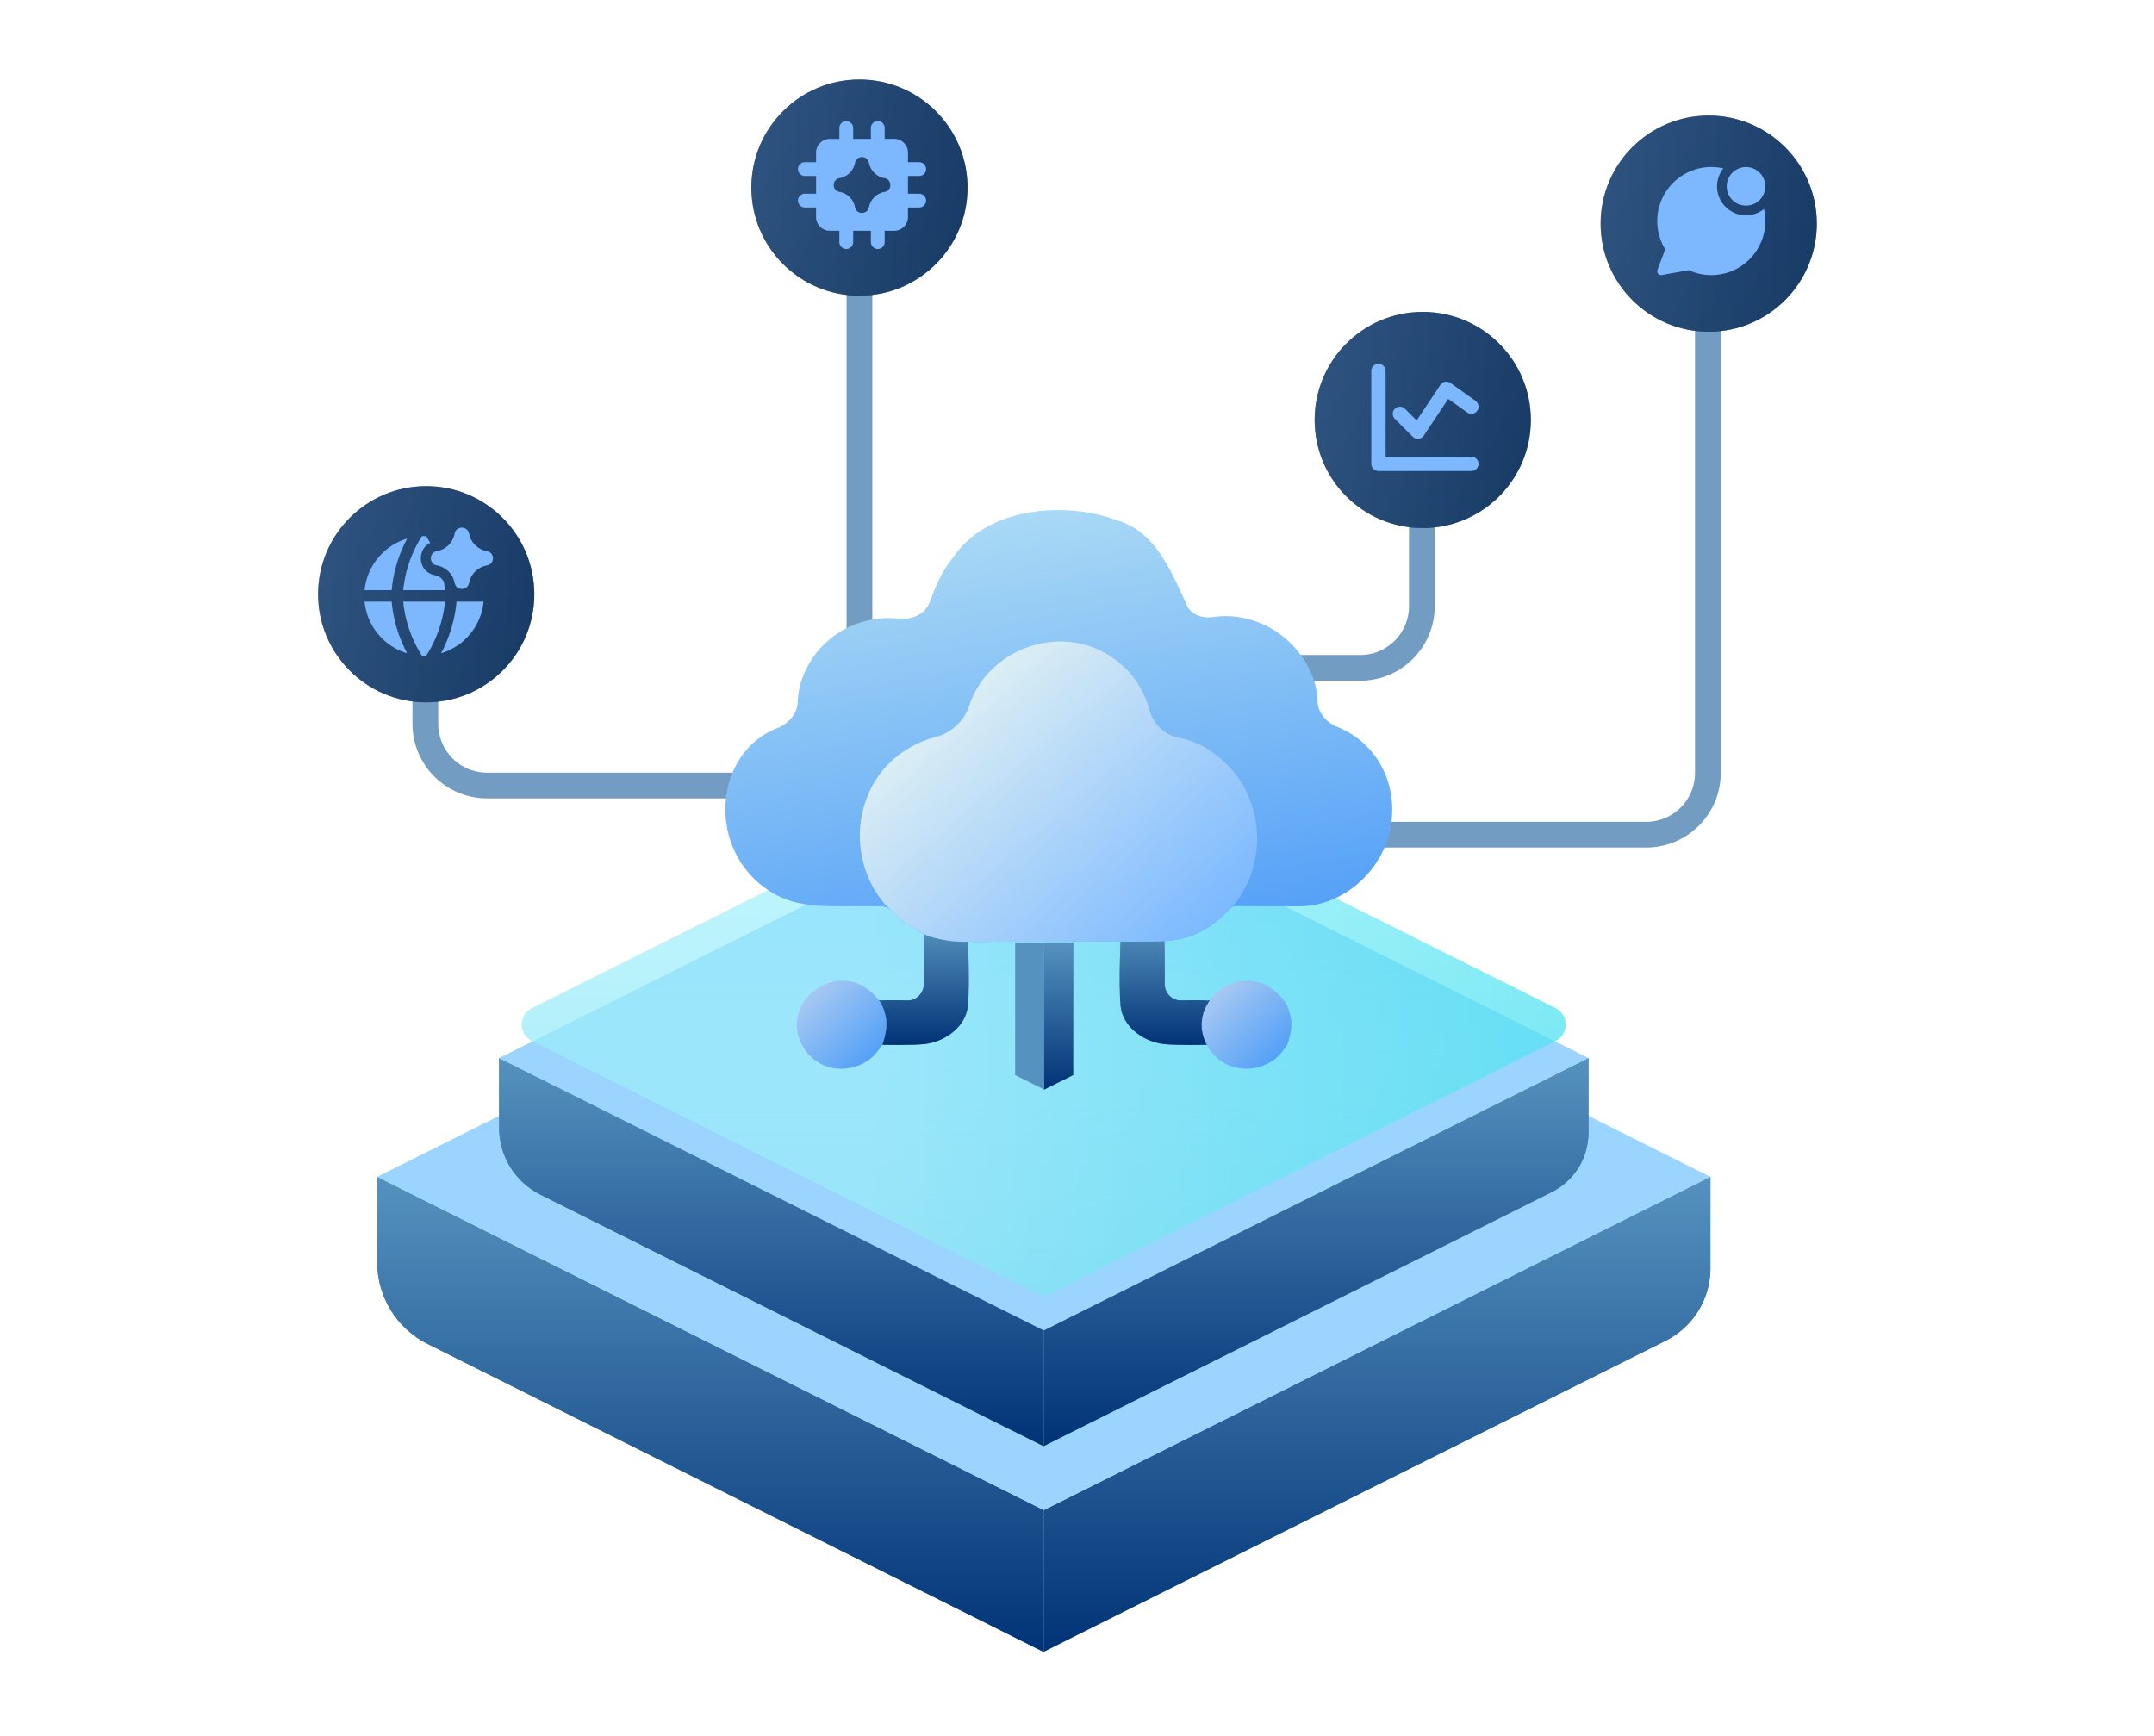 <svg xmlns="http://www.w3.org/2000/svg" width="474" height="382" fill="none" xmlns:v="https://vecta.io/nano"><g clip-path="url(#V)"><g stroke="#739cc2" stroke-width="5.664"><path d="M189.125 151.164V53.748m97.217 129.942h75.894c7.507 0 13.593-6.086 13.593-13.593V48.968m-101.288 98.014H299.3c7.507 0 13.593-6.086 13.593-13.593v-29.676m-103.254 69.16H107.194c-7.508 0-13.593-6.086-13.593-13.593v-11.975"/></g><use href="#Y" fill="#5692bf"/><use href="#Y" fill="url(#A)"/><use href="#Z" fill="#417ca9"/><use href="#Z" fill="url(#B)"/><path d="M376.383 258.992L237.679 189.64a17.86 17.86 0 0 0-15.975 0L83 258.992l146.692 73.346 146.691-73.346z" fill="#9bd4ff"/><use href="#a" fill="#5692bf"/><use href="#a" fill="url(#C)"/><use href="#b" fill="#417ca9"/><use href="#b" fill="url(#D)"/><path d="M349.551 232.848l-113.333-56.666c-4.109-2.054-8.944-2.054-13.053 0l-113.333 56.666 119.86 59.93 119.859-59.93z" fill="#9bd4ff"/><use href="#c" fill="url(#E)"/><use href="#c" fill="url(#F)" fill-opacity=".5"/><use href="#d" fill="#417ca9"/><use href="#d" fill="url(#G)"/><use href="#e" fill="#417ca9"/><use href="#e" fill="url(#H)"/><path d="M194.217 229.84c-.841 1.207-1.605 2.332-2.788 3.24-4.296 3.299-10.677 2.778-14.016-1.663-7.719-10.265 7.903-22.559 16.311-10.837.393.687.735 1.315.915 2.093.848 2.48.353 4.742-.422 7.167z" fill="url(#I)"/><path d="M283.316 229.84c-.842 1.207-1.605 2.332-2.788 3.24-4.297 3.299-10.677 2.778-14.017-1.663-7.718-10.265 7.903-22.559 16.311-10.837.393.687.735 1.315.915 2.093.848 2.48.353 4.742-.421 7.167z" fill="url(#J)"/><path d="M209.854 122.515c7.497-10.998 24.829-12.316 36.284-7.887 7.884 2.34 11.419 10.729 14.589 17.538a25.6 25.6 0 0 1 .385.878c.958 2.288 3.452 3.088 5.908 2.741 9.333-1.316 18.587 4.353 21.937 13.441.701 1.902.91 3.512.981 5.144.111 2.56 1.928 4.623 4.306 5.577 8.648 3.47 13.476 12.351 11.788 22.061-1.553 8.937-9.386 16.58-18.524 17.373-1.706.148-3.442.058-5.154.053l-7.489-.01c-.853 0-1.73-.038-2.592-.024-.533.009-1.076.106-1.491.441-.628.508-1.173 1.28-1.725 1.771-6.822 6.063-12.026 5.606-20.261 5.604h-28.653c-2.224.001-4.534.152-6.748.003-3.109.16-6.046-.297-9.022-1.183-2.127-.941-4.966-2.655-6.73-4.19-.516-.45-.978-1.002-1.476-1.5-.679-.679-1.644-.915-2.604-.914l-7.584.003c-6.793-.001-12.417-.022-18.093-4.374-12.438-9.536-10.401-29.487 3.116-34.809 2.485-.978 4.427-3.099 4.545-5.768.07-1.611.283-3.21.945-5.065 3.238-9.071 12.14-14.24 21.253-13.283 2.84.299 5.796-.892 6.812-3.561 1.314-3.45 2.605-6.771 5.297-10.06z" fill="url(#K)"/><path d="M227.839 113.405l-.004-.051.094-.093.385.144-.002.062-.074.036a.89.89 0 0 1-.399-.098z" fill="#b0d3f8"/><path d="M205.886 162.194c3.27-.826 6.303-3.508 7.33-6.722 4.418-13.818 23.23-19.689 34.632-8.205 2.443 2.46 4.209 5.62 5.107 8.995.792 2.972 3.231 5.447 6.249 6.037 4.059.794 7.502 2.638 10.959 6.105 8.046 8.068 8.615 21.631 1.551 30.491-.107.135-.419.395-.343.533l.012.007c.015-.001.02.022.006.028-.901.385-1.61 1.507-2.332 2.148-6.822 6.063-12.026 5.607-20.261 5.604h-28.653c-2.224.002-4.534.153-6.748.003-3.109.16-6.046-.297-9.022-1.182-2.127-.941-4.966-2.656-6.729-4.19-.606-.527-1.135-1.195-1.738-1.751-.535-.494-1.106-.962-1.548-1.541-.684-.898-1.355-1.804-1.932-2.776-5.712-9.621-3.731-22.758 5.323-29.614 2.32-1.757 5.163-3.218 8.137-3.97z" fill="url(#L)"/><path d="M229.77 207.404h-6.384v29.187l6.384 3.192v-32.379z" fill="#5692bf"/><use href="#f" fill="#417ca9"/><use href="#f" fill="url(#M)"/><circle cx="189.126" cy="41.288" r="23.788" fill="url(#N)"/><circle cx="189.126" cy="41.288" r="23.788" fill="url(#O)" fill-opacity=".45"/><g clip-path="url(#W)"><path fill-rule="evenodd" d="M193.16 26.642c.403 0 .788.16 1.073.444a1.52 1.52 0 0 1 .444 1.073v2.403h2.094c.805 0 1.576.32 2.145.889s.889 1.341.889 2.146v2.096h2.466c.402 0 .788.16 1.072.444s.445.67.445 1.073-.16.788-.445 1.073-.67.444-1.072.444h-2.468v3.904h2.468c.402 0 .788.16 1.072.444s.445.67.445 1.073-.16.788-.445 1.073-.67.444-1.072.444h-2.468v2.09c0 .805-.32 1.576-.889 2.145s-1.34.889-2.145.889h-2.09v2.494c0 .402-.159.788-.444 1.073s-.67.444-1.073.444-.788-.16-1.072-.444-.445-.67-.445-1.073v-2.494h-3.904v2.494a1.52 1.52 0 0 1-.444 1.073c-.285.285-.67.444-1.073.444a1.52 1.52 0 0 1-1.517-1.517v-2.494h-2.093c-.805 0-1.577-.32-2.146-.889s-.889-1.341-.889-2.145v-2.092h-2.463c-.403 0-.789-.16-1.073-.444s-.444-.67-.444-1.073.159-.788.444-1.073.67-.444 1.073-.444h2.463v-3.904h-2.463c-.403 0-.789-.16-1.073-.444s-.444-.67-.444-1.073.159-.788.444-1.073.67-.444 1.073-.444h2.463v-2.092c0-.805.32-1.576.889-2.145s1.341-.889 2.146-.889h2.093v-2.405a1.52 1.52 0 0 1 1.517-1.517c.403 0 .788.16 1.073.444a1.52 1.52 0 0 1 .444 1.073v2.403h3.904v-2.403c0-.402.16-.788.445-1.073s.67-.444 1.072-.444h-.002zm-4.998 9.159c.356-1.626 2.67-1.636 3.04-.012l.016.071.033.142c.191.808.615 1.542 1.219 2.112a4.24 4.24 0 0 0 2.179 1.094c1.699.295 1.699 2.731 0 3.026a4.25 4.25 0 0 0-2.19 1.104c-.605.575-1.028 1.316-1.214 2.13l-.043.184c-.37 1.624-2.684 1.612-3.04-.012l-.036-.16c-.179-.817-.597-1.563-1.201-2.142s-1.367-.964-2.192-1.107c-1.695-.295-1.695-2.727 0-3.022a4.21 4.21 0 0 0 3.389-3.232l.026-.115.014-.061z" fill="#7db8ff"/></g><circle cx="93.788" cy="130.774" r="23.788" fill="url(#P)"/><circle cx="93.788" cy="130.774" r="23.788" fill="url(#Q)" fill-opacity=".45"/><g clip-path="url(#X)"><path fill-rule="evenodd" d="M100.046 117.396c.371-1.691 2.78-1.701 3.168-.012l.018.08.035.156a4.85 4.85 0 0 0 3.887 3.667c1.764.308 1.764 2.84 0 3.148a4.86 4.86 0 0 0-3.893 3.695l-.047.207c-.384 1.689-2.795 1.679-3.166-.014l-.038-.176c-.204-.935-.682-1.788-1.373-2.45s-1.564-1.102-2.506-1.266c-1.76-.306-1.76-2.834 0-3.142a4.81 4.81 0 0 0 2.498-1.259c.69-.658 1.168-1.506 1.376-2.436l.028-.132.014-.066zm-4.294 9.199c-3.795-.659-4.153-5.653-1.076-7.134l-.872-1.459a15.39 15.39 0 0 0-.961 0c-2.29 3.579-3.699 7.65-4.112 11.878h9.189c-.061-.607-.142-1.209-.243-1.808a2.63 2.63 0 0 0-1.922-1.477h-.004zm-15.517 3.285c.254-2.609 1.28-5.084 2.949-7.106s3.903-3.501 6.416-4.246a29.54 29.54 0 0 0-3.41 11.352h-5.959.004zm.018 2.529h5.939c.357 3.975 1.517 7.837 3.408 11.351a13.16 13.16 0 0 1-6.418-4.245c-1.669-2.022-2.696-4.497-2.95-7.106h.02zm8.477 0c.414 4.228 1.824 8.298 4.114 11.877a13.99 13.99 0 0 0 .961 0c2.29-3.579 3.7-7.649 4.114-11.877h-9.189zm17.685 0a13.17 13.17 0 0 1-9.365 11.351 29.52 29.52 0 0 0 3.408-11.351h5.957z" fill="#7db8ff"/></g><circle cx="313.081" cy="92.423" r="23.788" fill="url(#R)"/><circle cx="313.081" cy="92.423" r="23.788" fill="url(#S)" fill-opacity=".45"/><g stroke="#7db8ff" stroke-width="3.147" stroke-linecap="round" stroke-linejoin="round"><path d="M303.337 81.63v20.452h20.452"/><path d="M308.057 91.07l3.933 3.933 6.293-9.44 5.506 3.933"/></g><circle cx="376.014" cy="49.217" r="23.788" fill="url(#T)"/><circle cx="376.014" cy="49.217" r="23.788" fill="url(#U)" fill-opacity=".45"/><path fill-rule="evenodd" d="M376.576 36.757c.894 0 1.785.101 2.65.299a6.37 6.37 0 0 0 .484 8.464c1.106 1.105 2.579 1.765 4.14 1.854s3.1-.4 4.323-1.373l.007.024a11.89 11.89 0 0 1-.362 6.518 11.9 11.9 0 0 1-3.746 5.345 11.89 11.89 0 0 1-12.454 1.57l-5.927 1.072c-.149.027-.302.013-.444-.038a.86.86 0 0 1-.549-.661c-.026-.149-.011-.302.042-.443l1.7-4.526a11.9 11.9 0 0 1-1.749-5.979c-.041-2.113.481-4.199 1.514-6.043a11.89 11.89 0 0 1 10.371-6.083zm11.888 4.252c0 1.126-.447 2.206-1.243 3.002s-1.876 1.243-3.002 1.243-2.205-.447-3.001-1.243-1.243-1.876-1.243-3.002.447-2.206 1.243-3.002 1.876-1.243 3.001-1.243 2.206.447 3.002 1.243 1.243 1.876 1.243 3.002z" fill="#7db8ff"/></g><defs><linearGradient id="A" x1="156.346" y1="258.992" x2="156.346" y2="363.565" href="#g"><stop stop-color="#5692bf"/><stop offset="1" stop-color="#003376"/></linearGradient><linearGradient id="B" x1="303.037" y1="258.992" x2="303.037" y2="363.487" href="#g"><stop stop-color="#5692bf"/><stop offset="1" stop-color="#003376"/></linearGradient><linearGradient id="C" x1="169.762" y1="232.848" x2="169.762" y2="318.293" href="#g"><stop stop-color="#5692bf"/><stop offset="1" stop-color="#003376"/></linearGradient><linearGradient id="D" x1="289.621" y1="232.848" x2="289.621" y2="318.23" href="#g"><stop stop-color="#5692bf"/><stop offset="1" stop-color="#003376"/></linearGradient><linearGradient id="E" x1="229.692" y1="165.544" x2="229.692" y2="285.403" href="#g"><stop stop-color="#fff" stop-opacity="0"/><stop offset="1" stop-color="#a9d9f5"/></linearGradient><linearGradient id="F" x1="349.551" y1="225.474" x2="192.494" y2="225.474" href="#g"><stop stop-color="#0eddec"/><stop offset="1" stop-color="#7fecf9"/></linearGradient><linearGradient id="G" x1="202.474" y1="203.679" x2="202.474" y2="229.961" href="#g"><stop stop-color="#5692bf"/><stop offset="1" stop-color="#003376"/></linearGradient><linearGradient id="H" x1="257.11" y1="203.679" x2="257.11" y2="229.961" href="#g"><stop stop-color="#5692bf"/><stop offset="1" stop-color="#003376"/></linearGradient><linearGradient id="I" x1="178.488" y1="218.662" x2="191.873" y2="232.38" href="#g"><stop stop-color="#a6c8f2"/><stop offset="1" stop-color="#56a1f7"/></linearGradient><linearGradient id="J" x1="267.587" y1="218.662" x2="280.972" y2="232.38" href="#g"><stop stop-color="#a6c8f2"/><stop offset="1" stop-color="#56a1f7"/></linearGradient><linearGradient id="K" x1="238.132" y1="207.924" x2="221.577" y2="113.835" href="#g"><stop stop-color="#56a1f7"/><stop offset="1" stop-color="#a9d9f5"/></linearGradient><linearGradient id="L" x1="256.802" y1="211.862" x2="208.428" y2="155.859" href="#g"><stop stop-color="#7cb9ff"/><stop offset="1" stop-color="#dbeef4"/></linearGradient><linearGradient id="M" x1="232.962" y1="207.404" x2="232.962" y2="239.783" href="#g"><stop stop-color="#5692bf"/><stop offset="1" stop-color="#003376"/></linearGradient><linearGradient id="N" x1="209.329" y1="53.26" x2="169.434" y2="29.039" href="#g"><stop stop-color="#051f3e"/><stop offset="1" stop-color="#192e56"/></linearGradient><linearGradient id="O" x1="165.338" y1="41.288" x2="212.913" y2="41.288" href="#g"><stop stop-color="#4880b1"/><stop offset="1" stop-color="#2f5e97"/></linearGradient><linearGradient id="P" x1="113.991" y1="142.747" x2="74.096" y2="118.526" href="#g"><stop stop-color="#051f3e"/><stop offset="1" stop-color="#192e56"/></linearGradient><linearGradient id="Q" x1="70" y1="130.774" x2="117.575" y2="130.774" href="#g"><stop stop-color="#4880b1"/><stop offset="1" stop-color="#2f5e97"/></linearGradient><linearGradient id="R" x1="333.284" y1="104.396" x2="293.389" y2="80.175" href="#g"><stop stop-color="#051f3e"/><stop offset="1" stop-color="#192e56"/></linearGradient><linearGradient id="S" x1="289.293" y1="92.423" x2="336.868" y2="92.423" href="#g"><stop stop-color="#4880b1"/><stop offset="1" stop-color="#2f5e97"/></linearGradient><linearGradient id="T" x1="396.218" y1="61.19" x2="356.322" y2="36.969" href="#g"><stop stop-color="#051f3e"/><stop offset="1" stop-color="#192e56"/></linearGradient><linearGradient id="U" x1="352.227" y1="49.217" x2="399.802" y2="49.217" href="#g"><stop stop-color="#4880b1"/><stop offset="1" stop-color="#2f5e97"/></linearGradient><clipPath id="V"><path fill="#fff" transform="translate(63 17)" d="M0 0h348v348H0z"/></clipPath><clipPath id="W"><path fill="#fff" transform="translate(175.533 26.562)" d="M0 0h28.319v28.319H0z"/></clipPath><clipPath id="X"><path fill="#fff" transform="translate(80.195 116.049)" d="M0 0h28.319v28.319H0z"/></clipPath><path id="Y" d="M229.692 363.565L94.107 295.773C87.3 292.37 83 285.412 83 277.802v-18.81l146.692 73.346v31.227z"/><path id="Z" d="M229.691 363.487l136.819-68.409a17.86 17.86 0 0 0 9.873-15.974v-20.112l-146.692 73.346v31.149z"/><path id="a" d="M229.692 318.293l-110.785-55.392c-5.562-2.781-9.075-8.465-9.075-14.684v-15.369l119.86 59.93v25.515z"/><path id="b" d="M229.691 318.23l111.793-55.897c4.944-2.472 8.067-7.525 8.067-13.052v-16.433l-119.86 59.93v25.452z"/><path id="c" d="M342.314 221.855l-110.813-55.406c-1.139-.57-2.48-.57-3.619 0l-110.813 55.406c-2.982 1.491-2.982 5.746 0 7.237l110.813 55.407a4.05 4.05 0 0 0 3.619 0l110.813-55.407c2.982-1.491 2.982-5.746 0-7.237z"/><path id="d" d="M204.374 203.679c2.976.886 5.912 1.342 9.022 1.183-.251.056-.38.054-.568.236.303 2.707.611 14.56.013 17.178-.961 4.209-5.303 7.043-9.401 7.491-2.406.262-8.817.229-11.395.073.775-2.425 1.27-4.687.422-7.167-.18-.778-.522-1.406-.915-2.093.595-.58 1.512-.398 2.268-.376 1.455-.126 3.734-.074 5.848-.029 2.027.044 3.64-1.62 3.626-3.647-.032-4.764.008-12.241.357-12.592.288-.041.497-.067.723-.257z"/><path id="e" d="M255.21 203.679c-2.976.886-5.912 1.342-9.022 1.183.251.056.38.054.568.236-.303 2.707-.611 14.56-.013 17.178.961 4.209 5.303 7.043 9.401 7.491 2.406.262 8.817.229 11.395.073-.775-2.425-1.27-4.687-.422-7.167.18-.778.522-1.406.915-2.093-.595-.58-1.513-.398-2.268-.376-1.455-.126-3.734-.074-5.848-.029-2.027.044-3.64-1.62-3.626-3.647.032-4.764-.008-12.241-.357-12.592-.288-.041-.497-.067-.723-.257z"/><path id="f" d="M229.77 207.404h6.384v29.186l-6.384 3.193v-32.379z"/><linearGradient id="g" gradientUnits="userSpaceOnUse"/></defs></svg>